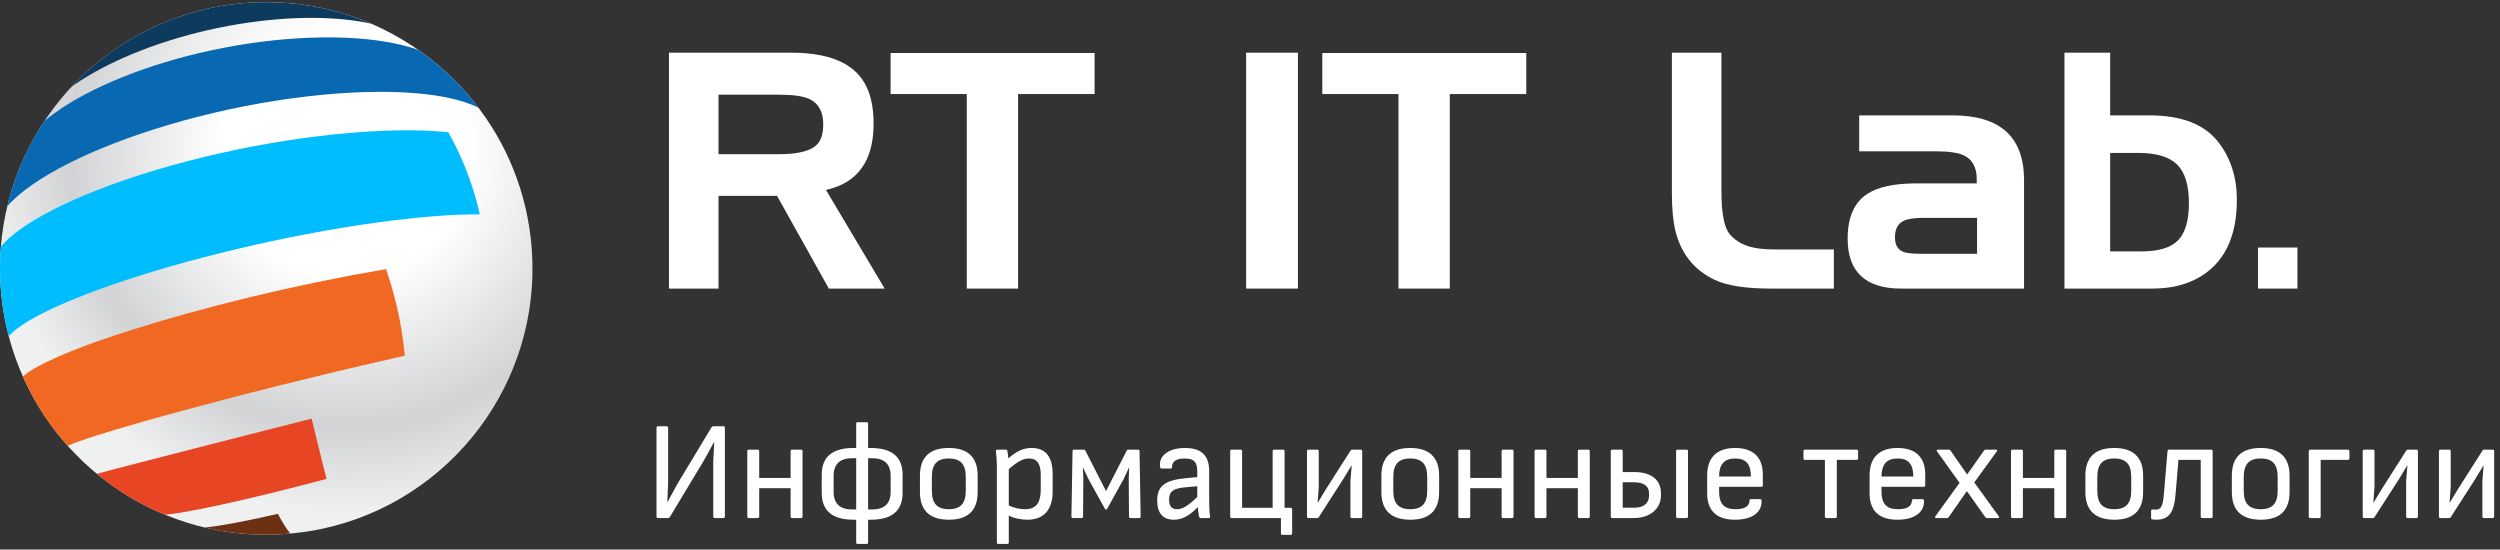 <?xml version="1.0" encoding="UTF-8"?> <svg xmlns="http://www.w3.org/2000/svg" width="323" height="71" viewBox="0 0 323 71" fill="none"><rect x="0" y="0" width="323" height="71" fill="#333333" stroke="none"/> <path d="M68.709 32.238C69.942 49.542 58.149 64.765 41.665 68.31C40.099 68.643 38.481 68.873 36.842 68.992C33.82 69.207 30.85 69.025 28.002 68.488C26.228 68.152 24.503 67.683 22.828 67.077C19.56 65.916 16.505 64.263 13.762 62.195C12.37 61.158 11.051 60.006 9.84 58.76C7.352 56.237 5.251 53.317 3.64 50.094C2.818 48.453 2.123 46.735 1.563 44.947C0.784 42.459 0.284 39.841 0.089 37.122C-8.79264e-05 35.884 -0.02 34.654 0.022 33.436C0.087 31.45 0.328 29.497 0.729 27.598C1.569 23.578 3.116 19.805 5.242 16.418C6.41 14.561 7.761 12.8 9.262 11.191C9.266 11.18 9.28 11.182 9.288 11.169C15.01 5.059 22.954 1.01 31.952 0.367C37.622 -0.035 43.073 0.96 47.97 3.064C47.97 3.064 47.977 3.062 47.985 3.07C49.816 3.858 51.558 4.803 53.215 5.89C53.223 5.899 53.23 5.895 53.238 5.901C56.255 7.878 58.952 10.316 61.208 13.129V13.138C65.453 18.406 68.19 24.977 68.709 32.238Z" fill="url(#paint0_radial)"></path> <path d="M47.97 3.066C47.569 2.975 47.148 2.889 46.722 2.817C45.399 2.588 43.95 2.433 42.381 2.359C40.773 2.278 39.049 2.291 37.225 2.396C33.794 2.597 30.3 3.112 26.897 3.884C23.462 4.668 20.187 5.704 17.221 6.924C14.292 8.127 11.717 9.491 9.613 10.942C9.504 11.019 9.391 11.095 9.288 11.171C15.01 5.061 22.954 1.012 31.952 0.369C37.622 -0.031 43.073 0.964 47.97 3.066Z" fill="#0D3B5E"></path> <path d="M61.813 13.906C61.306 13.655 60.732 13.426 60.093 13.214C58.928 12.836 57.566 12.527 55.99 12.295C54.356 12.062 52.511 11.922 50.452 11.876C48.33 11.837 45.997 11.9 43.474 12.092C38.292 12.485 32.894 13.345 27.64 14.574C22.345 15.822 17.395 17.402 13.131 19.161C8.981 20.883 5.615 22.725 3.221 24.556C2.305 25.267 1.541 25.959 0.943 26.642C1.899 22.646 3.553 18.917 5.777 15.595C6.198 15.248 6.645 14.897 7.136 14.556C9.417 12.919 12.359 11.355 15.798 9.976C19.301 8.566 23.242 7.365 27.402 6.481C31.526 5.598 35.758 5.046 39.88 4.878C42.065 4.794 44.101 4.816 45.969 4.95C47.796 5.07 49.448 5.294 50.931 5.6C52.073 5.836 53.108 6.113 54.028 6.442C54.039 6.449 54.046 6.445 54.053 6.453C57.007 8.513 59.632 11.028 61.813 13.906Z" fill="#0868B1"></path> <path d="M42.194 61.865C39.693 62.535 37.227 63.163 34.894 63.74C32.58 64.311 30.416 64.803 28.488 65.226C26.603 65.634 24.966 65.961 23.624 66.188C22.705 66.339 21.941 66.448 21.343 66.513C18.131 65.2 15.159 63.404 12.511 61.217C13.105 61.055 14.009 60.82 15.204 60.499C16.793 60.091 18.866 59.554 21.35 58.917C23.903 58.262 26.845 57.5 30.049 56.686C33.29 55.861 36.744 54.98 40.258 54.087C40.452 54.855 40.626 55.6 40.803 56.311C40.972 57.025 41.142 57.703 41.31 58.358C41.462 59.008 41.617 59.621 41.768 60.211C41.916 60.791 42.054 61.346 42.194 61.865Z" fill="#E74524"></path> <path d="M49.461 34.843C43.961 35.782 38.134 36.989 32.441 38.364C26.688 39.749 21.313 41.246 16.706 42.722C12.236 44.144 8.653 45.502 6.18 46.694C4.636 47.429 3.559 48.086 2.957 48.655C4.42 51.949 6.384 54.964 8.754 57.599C9.476 57.271 10.777 56.809 12.601 56.226C15.034 55.455 18.34 54.493 22.317 53.404C26.398 52.287 31.055 51.067 35.968 49.838C40.847 48.623 45.803 47.425 50.497 46.37C50.652 46.327 50.807 46.301 50.962 46.257C51.109 46.224 51.261 46.192 51.408 46.159C51.56 46.117 51.711 46.087 51.862 46.054C52.007 46.015 52.158 45.982 52.302 45.953C51.866 41.168 50.713 37.178 49.873 34.771C49.733 34.802 49.596 34.819 49.461 34.843Z" fill="#F16822"></path> <path d="M56.39 16.959C55.407 16.887 54.347 16.848 53.225 16.835C52.086 16.832 50.879 16.843 49.605 16.894C48.315 16.944 46.966 17.027 45.557 17.142C39.974 17.596 34.123 18.519 28.434 19.798C22.681 21.095 17.345 22.701 12.787 24.471C8.374 26.18 4.86 27.988 2.466 29.734C1.478 30.457 0.699 31.166 0.116 31.849C0.015 33.065 -0.02 34.293 0.011 35.537C0.079 38.259 0.461 40.899 1.122 43.422C1.689 42.794 2.615 42.095 3.887 41.349C6.303 39.935 9.904 38.383 14.463 36.803C19.183 35.164 24.733 33.566 30.712 32.15C36.639 30.745 42.702 29.581 48.441 28.783C49.862 28.584 51.22 28.418 52.525 28.277C53.795 28.133 54.999 28.021 56.141 27.93C57.261 27.838 58.319 27.777 59.295 27.738C60.268 27.709 61.16 27.692 61.989 27.7C60.877 22.722 59.019 19.004 57.907 17.083C57.422 17.033 56.916 16.987 56.39 16.959Z" fill="#00BDFF"></path> <path d="M35.911 66.38C34.664 66.671 33.479 66.928 32.375 67.159C31.275 67.389 30.262 67.587 29.353 67.738C28.456 67.901 27.652 68.019 26.967 68.098C26.782 68.12 26.61 68.137 26.448 68.159C29.267 68.822 32.227 69.143 35.254 69.067C36.011 69.045 36.757 68.999 37.504 68.931C36.556 67.753 35.911 66.38 35.911 66.38Z" fill="#6C3013"></path> <path d="M86.431 6.806L102.219 6.806C107.039 6.806 110.202 8.118 111.708 10.743C112.482 12.082 112.868 13.83 112.868 15.985C112.868 20.778 110.817 23.63 106.715 24.541L114.298 37.284H107.088L100.395 25.308H92.833V37.284H86.431V6.806ZM100.685 12.234H92.833V19.921H100.685C103.351 19.921 105.043 19.424 105.762 18.429C106.162 17.877 106.362 17.09 106.362 16.067C106.362 14.465 105.782 13.381 104.622 12.815C103.821 12.428 102.509 12.234 100.685 12.234Z" fill="white"></path> <path d="M124.906 12.152H115.064V6.847L141.419 6.847V12.152H131.536V37.284H124.906V12.152Z" fill="white"></path> <path d="M167.691 37.284H160.999V6.806H167.691V37.284Z" fill="white"></path> <path d="M180.682 12.152H170.84V6.847L197.195 6.847V12.152H187.312V37.284H180.682V12.152Z" fill="white"></path> <path d="M228.813 37.284C225.553 37.284 223.136 36.911 221.561 36.165C218.895 34.908 217.196 32.795 216.464 29.825C216.16 28.596 216.008 26.966 216.008 24.935V6.806H222.41V24.728C222.41 27.546 222.763 29.383 223.467 30.239C224.323 31.289 225.622 31.918 227.362 32.125C227.942 32.194 228.612 32.228 229.372 32.228H236.935V37.284H228.813Z" fill="white"></path> <path d="M240.208 14.907H252.287C258.434 14.907 261.507 17.697 261.507 23.278V37.284H245.636C241.023 37.284 238.716 35.129 238.716 30.819C238.716 28.084 239.559 26.165 241.244 25.059C242.625 24.148 244.752 23.692 247.626 23.692H255.395V23.153C255.395 21.648 254.85 20.626 253.758 20.087C253.026 19.728 251.79 19.548 250.05 19.548H240.208V14.907ZM248.061 32.788H255.437V28.147H248.475C247.301 28.147 246.451 28.278 245.927 28.54C245.194 28.913 244.828 29.618 244.828 30.654C244.828 31.579 245.153 32.194 245.802 32.498C246.217 32.691 246.969 32.788 248.061 32.788Z" fill="white"></path> <path d="M276.239 19.755H272.633V32.477H276.694C278.918 32.477 280.493 31.997 281.418 31.037C282.344 30.077 282.807 28.478 282.807 26.241C282.807 23.906 282.295 22.242 281.273 21.247C280.251 20.253 278.573 19.755 276.239 19.755ZM272.633 6.806V14.907H277.73C281.847 14.907 284.803 16.054 286.598 18.346C288.2 20.405 289.002 22.898 289.002 25.826C289.002 30.688 287.33 34.052 283.988 35.916C282.344 36.828 280.382 37.284 278.103 37.284H266.729V6.806H272.633Z" fill="white"></path> <path d="M291.737 31.98H296.833V37.284H291.737V31.98Z" fill="white"></path> <path d="M93.474 55.072C93.583 55.072 93.655 55.144 93.655 55.253V66.749C93.655 66.858 93.583 66.93 93.474 66.93H92.334C92.225 66.93 92.153 66.858 92.153 66.749V59.58L92.279 57.136H92.243L90.903 59.562L86.54 66.803C86.486 66.876 86.413 66.93 86.323 66.93H85.001C84.893 66.93 84.82 66.858 84.82 66.749V55.253C84.82 55.144 84.893 55.072 85.001 55.072H86.142C86.251 55.072 86.323 55.144 86.323 55.253V62.404L86.214 64.848H86.251L87.59 62.404L91.935 55.198C91.99 55.126 92.062 55.072 92.153 55.072H93.474Z" fill="white"></path> <path d="M103.504 58.095C103.613 58.095 103.685 58.167 103.685 58.276V66.749C103.685 66.858 103.613 66.93 103.504 66.93H102.327C102.219 66.93 102.146 66.858 102.146 66.749V63.074H98.091V66.749C98.091 66.858 98.019 66.93 97.91 66.93H96.733C96.624 66.93 96.552 66.858 96.552 66.749V58.276C96.552 58.167 96.624 58.095 96.733 58.095H97.91C98.019 58.095 98.091 58.167 98.091 58.276V61.752H102.146V58.276C102.146 58.167 102.219 58.095 102.327 58.095H103.504Z" fill="white"></path> <path d="M112.484 57.878C115.236 57.878 116.612 59.018 116.612 61.354V63.671C116.612 66.007 115.236 67.147 112.484 67.147H112.158V70.099C112.158 70.207 112.086 70.279 111.977 70.279H110.8C110.692 70.279 110.619 70.207 110.619 70.099V67.147H110.293C107.541 67.147 106.166 66.007 106.166 63.671V61.354C106.166 59.018 107.541 57.878 110.293 57.878H110.619V54.728C110.619 54.619 110.692 54.547 110.8 54.547H111.977C112.086 54.547 112.158 54.619 112.158 54.728V57.878H112.484ZM110.149 65.826H110.619V59.2H110.149C108.519 59.2 107.704 59.942 107.704 61.499V63.526C107.704 65.084 108.519 65.826 110.149 65.826ZM115.073 61.499C115.073 59.942 114.258 59.2 112.629 59.2H112.158L112.158 65.826H112.629C114.258 65.826 115.073 65.084 115.073 63.526L115.073 61.499Z" fill="white"></path> <path d="M122.586 57.878C125.013 57.878 126.316 59.055 126.316 61.463V63.563C126.316 65.971 125.049 67.147 122.586 67.147C120.142 67.147 118.857 65.971 118.857 63.563V61.463C118.857 59.055 120.124 57.878 122.586 57.878ZM124.777 61.607C124.777 60.014 124.125 59.236 122.586 59.236C121.048 59.236 120.396 60.014 120.396 61.607V63.418C120.396 65.011 121.048 65.79 122.586 65.79C124.125 65.79 124.777 65.011 124.777 63.418V61.607Z" fill="white"></path> <path d="M133.286 57.878C135.061 57.878 136.002 58.982 136.002 61.245V63.508C136.002 65.844 134.861 67.147 132.761 67.147C131.929 67.147 130.951 66.948 130.335 66.604V70.099C130.335 70.207 130.263 70.279 130.154 70.279H128.977C128.869 70.279 128.796 70.207 128.796 70.099V60.141C128.796 59.598 128.742 58.837 128.67 58.312C128.652 58.167 128.742 58.095 128.851 58.095H129.955C130.082 58.095 130.136 58.149 130.154 58.276C130.19 58.475 130.263 58.928 130.281 59.218C131.367 58.276 132.218 57.878 133.286 57.878ZM134.463 63.327V61.336C134.463 59.888 133.956 59.236 132.96 59.236C132.182 59.236 131.512 59.598 130.335 60.612V65.301C130.987 65.627 131.784 65.79 132.435 65.79C133.83 65.79 134.463 64.975 134.463 63.327Z" fill="white"></path> <path d="M142.9 63.454L140.239 58.24C140.184 58.131 140.13 58.095 140.039 58.095H138.754C138.645 58.095 138.573 58.149 138.573 58.276L138.428 66.749C138.428 66.858 138.501 66.93 138.609 66.93H139.75C139.858 66.93 139.931 66.876 139.931 66.749L139.967 61.861L139.913 60.431H139.949L140.619 61.879L142.755 65.735C142.828 65.862 142.972 65.862 143.045 65.735L145.181 61.879L145.851 60.431H145.887L145.833 61.861L145.869 66.749C145.869 66.876 145.942 66.93 146.05 66.93H147.191C147.299 66.93 147.372 66.858 147.372 66.749L147.227 58.276C147.227 58.149 147.155 58.095 147.046 58.095H145.76C145.67 58.095 145.616 58.131 145.561 58.24L142.9 63.454Z" fill="white"></path> <path d="M156.225 64.74C156.225 65.591 156.261 66.242 156.352 66.731C156.37 66.858 156.297 66.93 156.171 66.93H155.121C154.976 66.93 154.94 66.822 154.903 66.677C154.867 66.514 154.795 65.989 154.759 65.518C153.618 66.677 152.713 67.147 151.663 67.147C150.25 67.147 149.508 66.296 149.508 64.667C149.508 62.784 150.522 62.024 153.274 61.77L154.686 61.644V60.901C154.686 59.688 154.252 59.236 153.057 59.236C151.97 59.236 151.409 59.616 151.427 60.358C151.427 60.467 151.373 60.539 151.264 60.539H150.069C149.943 60.539 149.888 60.449 149.87 60.195C149.744 58.819 151.065 57.878 153.111 57.878C155.211 57.878 156.225 58.855 156.225 60.865V64.74ZM151.047 64.558C151.047 65.391 151.373 65.79 152.061 65.79C152.785 65.79 153.473 65.373 154.686 64.215V62.82L153.238 62.947C151.572 63.092 151.047 63.472 151.047 64.558Z" fill="white"></path> <path d="M166.762 65.609C166.871 65.609 166.943 65.681 166.943 65.79V68.922C166.943 69.03 166.871 69.103 166.762 69.103H165.676C165.567 69.103 165.495 69.03 165.495 68.922V66.93H159.122C159.013 66.93 158.941 66.858 158.941 66.749V58.276C158.941 58.168 159.013 58.095 159.122 58.095H160.299C160.407 58.095 160.48 58.168 160.48 58.276V65.609H164.426V58.276C164.426 58.168 164.499 58.095 164.607 58.095H165.784C165.893 58.095 165.965 58.168 165.965 58.276V65.609H166.762Z" fill="white"></path> <path d="M175.814 58.095C175.923 58.095 175.995 58.167 175.995 58.276V66.749C175.995 66.858 175.923 66.93 175.814 66.93H174.655C174.547 66.93 174.474 66.858 174.474 66.749V62.169L174.637 60.159H174.601L173.569 61.861L170.383 66.822C170.347 66.894 170.274 66.93 170.22 66.93H169.043C168.934 66.93 168.862 66.858 168.862 66.749V58.276C168.862 58.167 168.934 58.095 169.043 58.095H170.202C170.31 58.095 170.383 58.167 170.383 58.276V62.893L170.238 64.921H170.274L171.324 63.182L174.474 58.24C174.547 58.131 174.619 58.095 174.728 58.095H175.814Z" fill="white"></path> <path d="M182.205 57.878C184.631 57.878 185.935 59.055 185.935 61.463V63.563C185.935 65.971 184.667 67.147 182.205 67.147C179.761 67.147 178.476 65.971 178.476 63.563V61.463C178.476 59.055 179.743 57.878 182.205 57.878ZM184.396 61.607C184.396 60.014 183.744 59.236 182.205 59.236C180.666 59.236 180.014 60.014 180.014 61.607V63.418C180.014 65.011 180.666 65.79 182.205 65.79C183.744 65.79 184.396 65.011 184.396 63.418V61.607Z" fill="white"></path> <path d="M195.367 58.095C195.476 58.095 195.548 58.167 195.548 58.276V66.749C195.548 66.858 195.476 66.93 195.367 66.93H194.19C194.082 66.93 194.009 66.858 194.009 66.749V63.074H189.954V66.749C189.954 66.858 189.882 66.93 189.773 66.93H188.596C188.487 66.93 188.415 66.858 188.415 66.749V58.276C188.415 58.167 188.487 58.095 188.596 58.095H189.773C189.882 58.095 189.954 58.167 189.954 58.276V61.752H194.009V58.276C194.009 58.167 194.082 58.095 194.19 58.095H195.367Z" fill="white"></path> <path d="M205.216 58.095C205.325 58.095 205.397 58.167 205.397 58.276V66.749C205.397 66.858 205.325 66.93 205.216 66.93H204.039C203.931 66.93 203.858 66.858 203.858 66.749V63.074H199.803V66.749C199.803 66.858 199.73 66.93 199.622 66.93H198.445C198.336 66.93 198.264 66.858 198.264 66.749V58.276C198.264 58.167 198.336 58.095 198.445 58.095H199.622C199.73 58.095 199.803 58.167 199.803 58.276V61.752H203.858V58.276C203.858 58.167 203.931 58.095 204.039 58.095H205.216Z" fill="white"></path> <path d="M211.191 60.992C213.327 60.992 214.594 62.006 214.594 63.708V64.033C214.594 65.717 213.164 66.93 211.154 66.93H208.294C208.185 66.93 208.113 66.858 208.113 66.749V58.276C208.113 58.167 208.185 58.095 208.294 58.095H209.471C209.579 58.095 209.652 58.167 209.652 58.276V60.992H211.191ZM217.908 58.095C218.016 58.095 218.089 58.167 218.089 58.276V66.749C218.089 66.858 218.016 66.93 217.908 66.93H216.731C216.622 66.93 216.55 66.858 216.55 66.749V58.276C216.55 58.167 216.622 58.095 216.731 58.095H217.908ZM213.055 64.052V63.744C213.055 62.802 212.404 62.313 211.118 62.313H209.652V65.59H211.209C212.368 65.59 213.055 65.011 213.055 64.052Z" fill="white"></path> <path d="M222.108 62.893V63.472C222.108 65.102 222.742 65.79 224.262 65.79C225.403 65.79 226.018 65.409 226.037 64.685C226.037 64.558 226.127 64.486 226.236 64.486H227.413C227.503 64.486 227.575 64.558 227.594 64.649C227.684 66.188 226.362 67.147 224.172 67.147C221.854 67.147 220.641 66.061 220.569 63.925V61.39C220.569 59.109 221.836 57.878 224.172 57.878C226.507 57.878 227.757 59.073 227.757 61.3V62.712C227.757 62.82 227.684 62.893 227.575 62.893H222.108ZM224.19 59.236C222.778 59.236 222.108 59.996 222.108 61.571H226.218C226.218 59.978 225.584 59.236 224.19 59.236Z" fill="white"></path> <path d="M239.887 58.095C239.995 58.095 240.068 58.167 240.068 58.276V59.236C240.068 59.344 239.995 59.417 239.887 59.417H237.316V66.749C237.316 66.858 237.243 66.93 237.135 66.93H235.958C235.849 66.93 235.777 66.858 235.777 66.749V59.417H233.188C233.079 59.417 233.007 59.344 233.007 59.236V58.276C233.007 58.167 233.079 58.095 233.188 58.095H239.887Z" fill="white"></path> <path d="M243.091 62.893V63.472C243.091 65.102 243.725 65.79 245.245 65.79C246.386 65.79 247.002 65.409 247.02 64.685C247.02 64.558 247.11 64.486 247.219 64.486H248.396C248.486 64.486 248.559 64.558 248.577 64.649C248.667 66.188 247.346 67.147 245.155 67.147C242.838 67.147 241.625 66.061 241.552 63.925V61.39C241.552 59.109 242.819 57.878 245.155 57.878C247.49 57.878 248.74 59.073 248.74 61.3V62.712C248.74 62.82 248.667 62.893 248.559 62.893H243.091ZM245.173 59.236C243.761 59.236 243.091 59.996 243.091 61.571H247.201C247.201 59.978 246.567 59.236 245.173 59.236Z" fill="white"></path> <path d="M257.883 58.095C258.027 58.095 258.082 58.204 257.991 58.312L255.076 62.332L258.245 66.713C258.335 66.822 258.281 66.93 258.136 66.93H256.724C256.633 66.93 256.561 66.912 256.507 66.822L254.117 63.454L251.763 66.822C251.709 66.912 251.636 66.93 251.546 66.93H250.152C250.007 66.93 249.953 66.822 250.043 66.713L253.175 62.386L250.261 58.312C250.17 58.204 250.224 58.095 250.369 58.095H251.781C251.872 58.095 251.944 58.113 251.999 58.204L254.153 61.3L256.344 58.204C256.398 58.113 256.47 58.095 256.561 58.095H257.883Z" fill="white"></path> <path d="M266.772 58.095C266.881 58.095 266.953 58.167 266.953 58.276V66.749C266.953 66.858 266.881 66.93 266.772 66.93H265.595C265.487 66.93 265.414 66.858 265.414 66.749V63.074H261.359V66.749C261.359 66.858 261.286 66.93 261.178 66.93H260.001C259.892 66.93 259.82 66.858 259.82 66.749V58.276C259.82 58.167 259.892 58.095 260.001 58.095H261.178C261.286 58.095 261.359 58.167 261.359 58.276V61.752H265.414V58.276C265.414 58.167 265.487 58.095 265.595 58.095H266.772Z" fill="white"></path> <path d="M273.163 57.878C275.589 57.878 276.892 59.055 276.892 61.463V63.563C276.892 65.971 275.625 67.147 273.163 67.147C270.719 67.147 269.433 65.971 269.433 63.563V61.463C269.433 59.055 270.701 57.878 273.163 57.878ZM275.354 61.607C275.354 60.014 274.702 59.236 273.163 59.236C271.624 59.236 270.972 60.014 270.972 61.607V63.418C270.972 65.011 271.624 65.79 273.163 65.79C274.702 65.79 275.354 65.011 275.354 63.418V61.607Z" fill="white"></path> <path d="M280.043 58.294C280.061 58.149 280.151 58.095 280.242 58.095H285.691C285.818 58.095 285.872 58.186 285.872 58.294V66.749C285.872 66.858 285.8 66.93 285.691 66.93H284.515C284.406 66.93 284.333 66.858 284.333 66.749V59.417H281.455L281.093 63.744C280.894 66.224 280.242 67.147 278.558 67.147C278.413 67.147 278.196 67.129 278.087 67.111C277.979 67.093 277.924 67.039 277.924 66.93V65.989C277.924 65.88 277.997 65.808 278.105 65.826C278.25 65.844 278.395 65.844 278.522 65.844C279.174 65.844 279.445 65.446 279.572 63.87L280.043 58.294Z" fill="white"></path> <path d="M292.082 57.878C294.508 57.878 295.812 59.055 295.812 61.463V63.563C295.812 65.971 294.544 67.147 292.082 67.147C289.638 67.147 288.353 65.971 288.353 63.563V61.463C288.353 59.055 289.62 57.878 292.082 57.878ZM294.273 61.607C294.273 60.014 293.621 59.236 292.082 59.236C290.543 59.236 289.892 60.014 289.892 61.607V63.418C289.892 65.011 290.543 65.79 292.082 65.79C293.621 65.79 294.273 65.011 294.273 63.418V61.607Z" fill="white"></path> <path d="M303.361 58.095C303.47 58.095 303.542 58.167 303.542 58.276V59.236C303.542 59.344 303.47 59.417 303.361 59.417H299.831V66.749C299.831 66.858 299.759 66.93 299.65 66.93H298.473C298.365 66.93 298.292 66.858 298.292 66.749V58.276C298.292 58.167 298.365 58.095 298.473 58.095H303.361Z" fill="white"></path> <path d="M312.215 58.095C312.323 58.095 312.396 58.167 312.396 58.276V66.749C312.396 66.858 312.323 66.93 312.215 66.93H311.056C310.947 66.93 310.875 66.858 310.875 66.749V62.169L311.038 60.159H311.002L309.97 61.861L306.783 66.822C306.747 66.894 306.675 66.93 306.62 66.93H305.443C305.335 66.93 305.262 66.858 305.262 66.749V58.276C305.262 58.167 305.335 58.095 305.443 58.095H306.602C306.711 58.095 306.783 58.167 306.783 58.276V62.893L306.638 64.921H306.675L307.725 63.182L310.875 58.24C310.947 58.131 311.02 58.095 311.128 58.095H312.215Z" fill="white"></path> <path d="M322.064 58.095C322.172 58.095 322.245 58.167 322.245 58.276V66.749C322.245 66.858 322.172 66.93 322.064 66.93H320.905C320.796 66.93 320.724 66.858 320.724 66.749V62.169L320.887 60.159H320.851L319.819 61.861L316.632 66.822C316.596 66.894 316.524 66.93 316.469 66.93H315.292C315.184 66.93 315.111 66.858 315.111 66.749V58.276C315.111 58.167 315.184 58.095 315.292 58.095H316.451C316.56 58.095 316.632 58.167 316.632 58.276V62.893L316.487 64.921H316.524L317.574 63.182L320.724 58.24C320.796 58.131 320.869 58.095 320.977 58.095H322.064Z" fill="white"></path> <defs> <radialGradient id="paint0_radial" cx="0" cy="0" r="1" gradientUnits="userSpaceOnUse" gradientTransform="translate(44.743 19.599) rotate(-4.077) scale(50.865)"> <stop offset="0.314" stop-color="white"></stop> <stop offset="0.702" stop-color="#D2D3D5"></stop> <stop offset="0.919" stop-color="#EFF0F0"></stop> </radialGradient> </defs> </svg> 